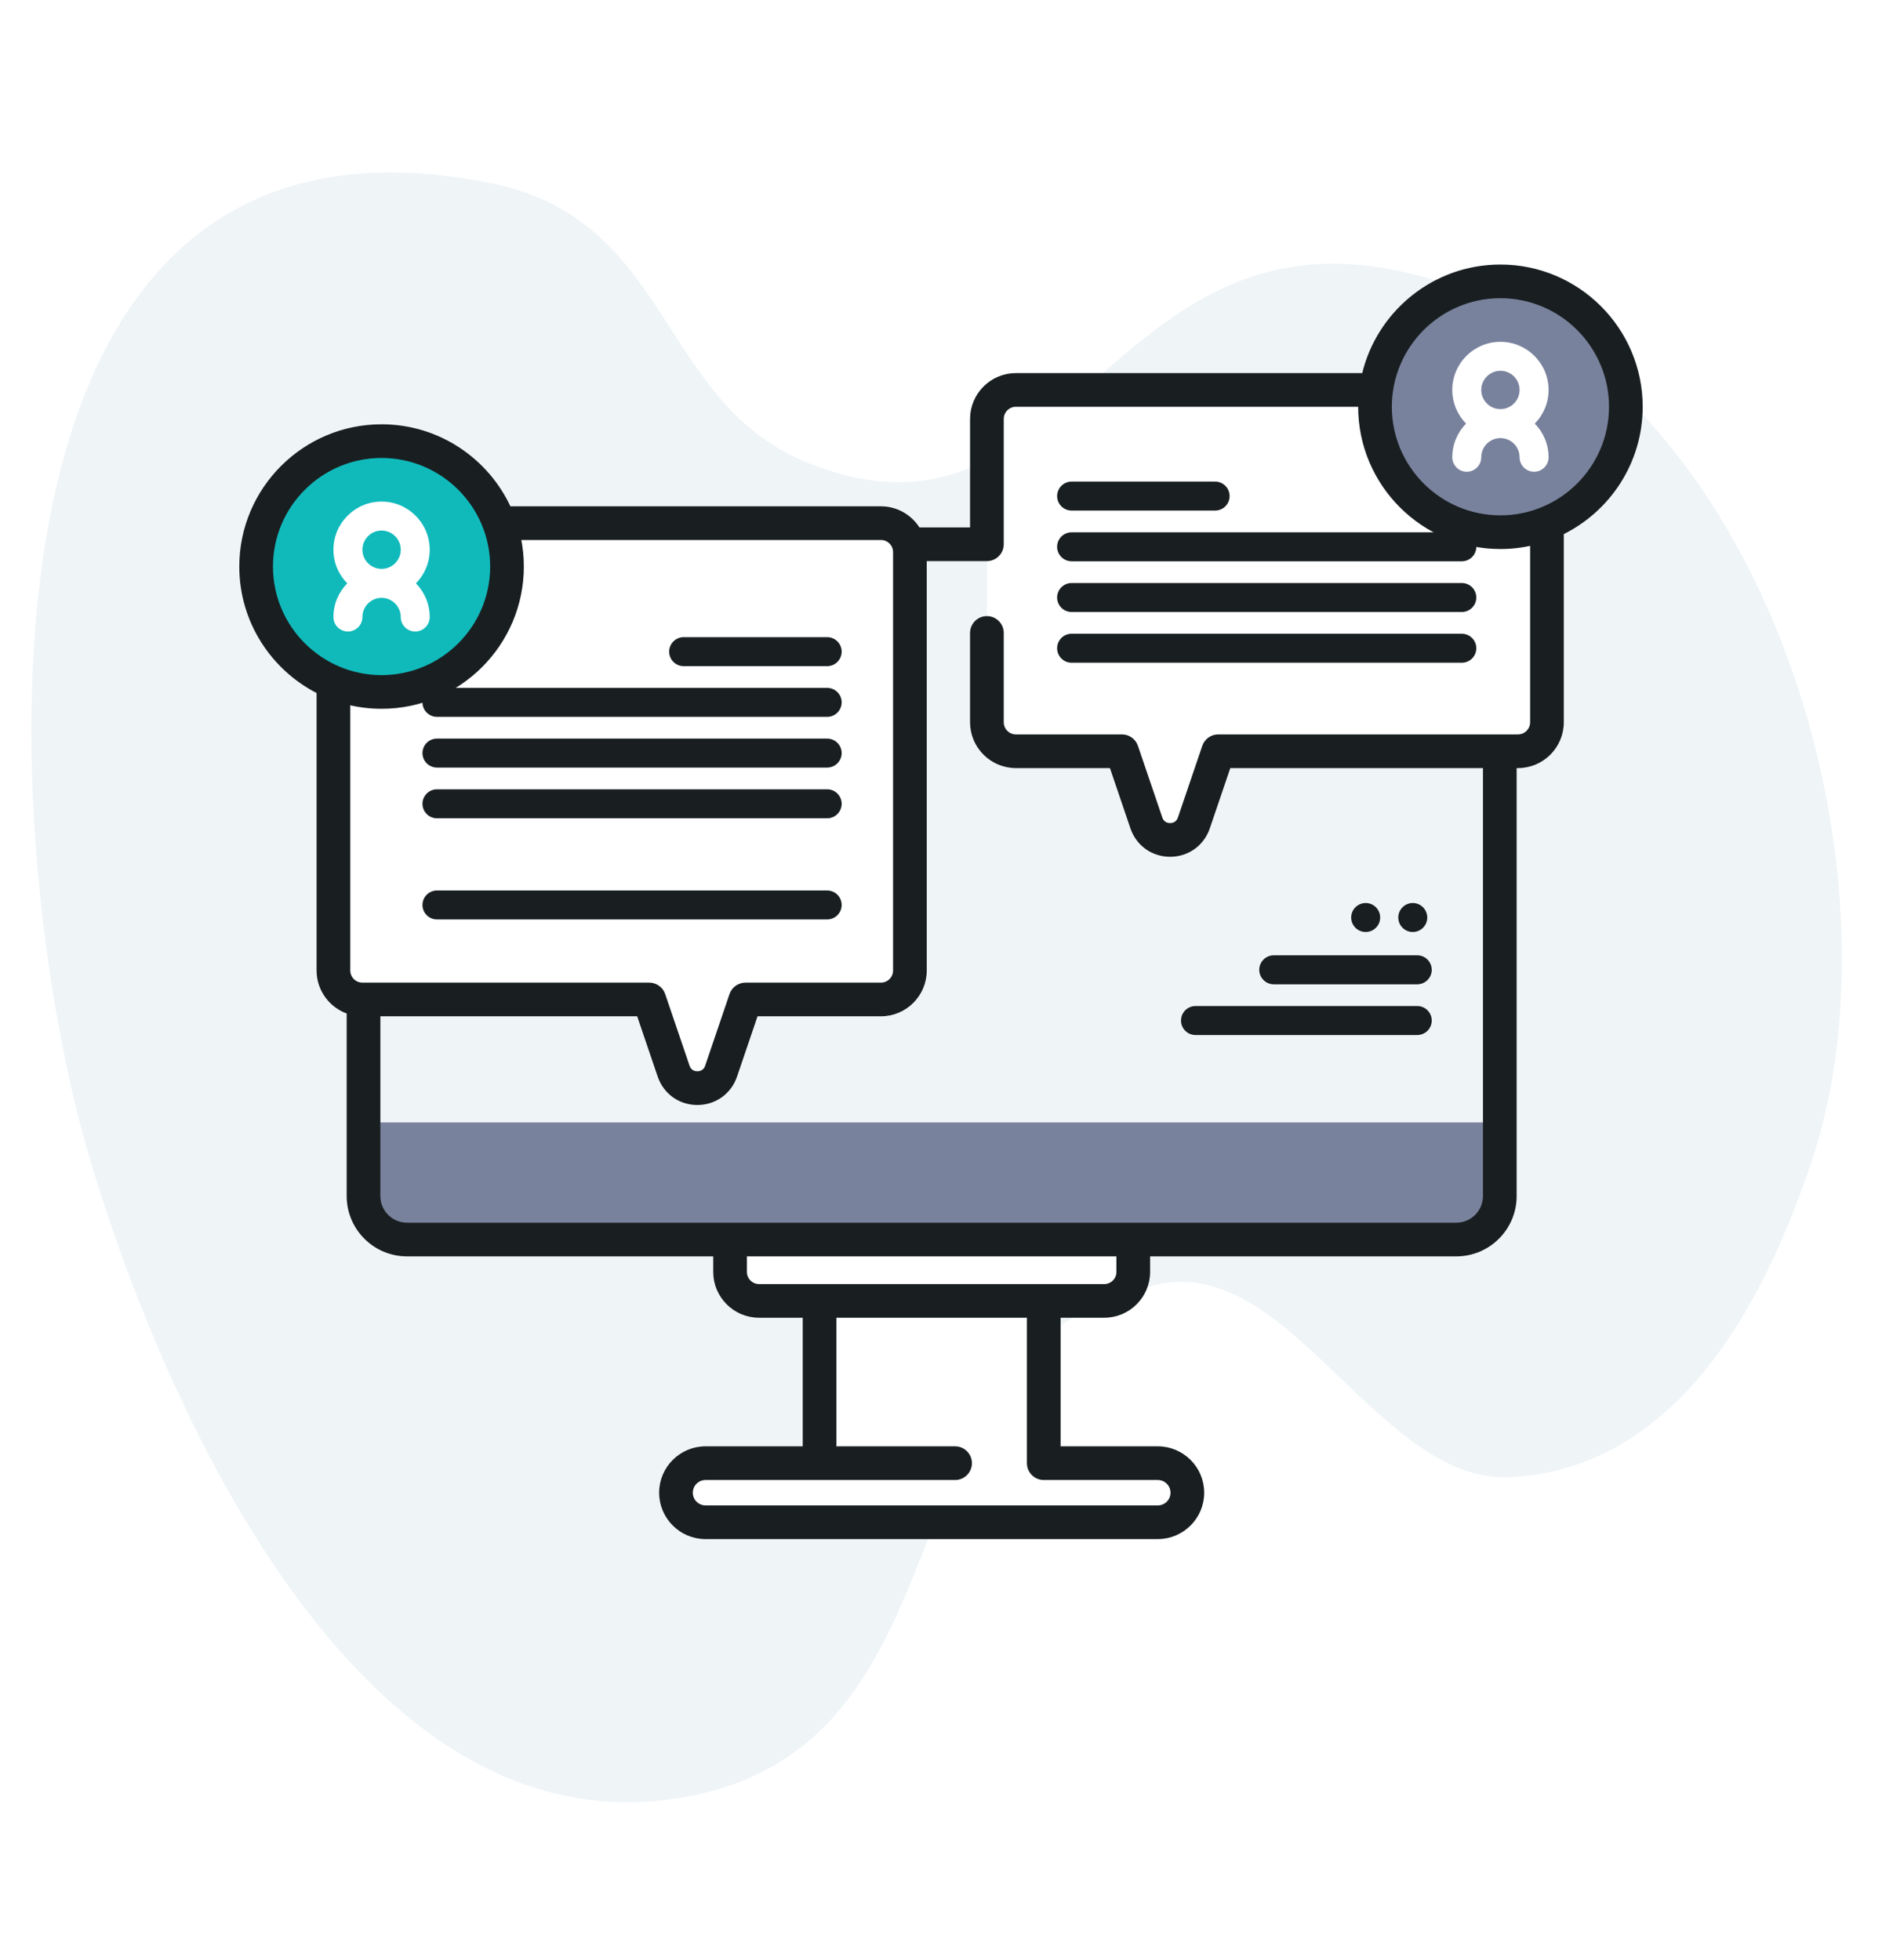 <svg width="120" height="125" viewBox="0 0 120 125" fill="none" xmlns="http://www.w3.org/2000/svg">
<path d="M120 0H0V125H120V0Z" fill="white"/>
<path d="M5.625 73.535C9.848 87.967 22.018 117.405 42.586 114.763C63.216 112.112 55.158 85.513 74.041 81.867C82.354 80.262 87.989 94.649 96.32 94.201C107.047 93.625 112.512 83.004 115.509 74.074C121.868 55.141 112.346 23.036 90.062 17.477C70.617 12.625 68.342 36.387 51.433 29.483C41.931 25.604 42.879 14.02 31.305 11.683C-3.712 4.612 0.005 54.333 5.625 73.535Z" fill="#EFF4F7"/>
<path d="M52.258 77.467H66.552V95.771H52.258V77.467Z" fill="white"/>
<path d="M70.411 82.96H48.399C47.378 82.96 46.551 82.133 46.551 81.113V76.928H72.259V81.113C72.259 82.133 71.431 82.96 70.411 82.96Z" fill="white"/>
<path d="M92.858 79.047H25.951C24.421 79.047 23.18 77.806 23.18 76.276V37.482C23.18 35.951 24.421 34.71 25.951 34.71H92.858C94.389 34.71 95.63 35.951 95.63 37.482V76.276C95.63 77.806 94.389 79.047 92.858 79.047Z" fill="#79829D"/>
<path d="M95.63 37.481V71.582H23.181V37.481C23.181 35.951 24.421 34.709 25.953 34.709H92.859C94.391 34.709 95.63 35.951 95.63 37.481Z" fill="#EFF4F7"/>
<path d="M73.824 97.077H44.986C43.945 97.077 43.102 96.233 43.102 95.193C43.102 94.152 43.945 93.309 44.986 93.309H73.824C74.864 93.309 75.708 94.152 75.708 95.193C75.708 96.233 74.864 97.077 73.824 97.077Z" fill="white"/>
<path d="M58.019 35.21V61.889C58.019 62.909 57.191 63.737 56.171 63.737H47.533L45.979 68.308C45.487 69.755 43.443 69.755 42.952 68.308L41.396 63.737H23.108C22.086 63.737 21.26 62.909 21.26 61.889V35.21C21.26 34.19 22.086 33.362 23.108 33.362H56.171C57.191 33.362 58.019 34.19 58.019 35.21Z" fill="white"/>
<path d="M43.591 42.481H52.742C53.252 42.481 53.666 42.067 53.666 41.557C53.666 41.047 53.252 40.633 52.742 40.633H43.591C43.081 40.633 42.667 41.047 42.667 41.557C42.667 42.067 43.081 42.481 43.591 42.481Z" fill="#191F21"/>
<path d="M53.666 44.791C53.666 45.301 53.252 45.715 52.742 45.715H27.861C27.351 45.715 26.937 45.301 26.937 44.791C26.937 44.281 27.351 43.867 27.861 43.867H52.742C53.252 43.867 53.666 44.281 53.666 44.791Z" fill="#191F21"/>
<path d="M27.861 48.949H52.742C53.252 48.949 53.666 48.535 53.666 48.025C53.666 47.515 53.252 47.101 52.742 47.101H27.861C27.351 47.101 26.938 47.515 26.938 48.025C26.938 48.535 27.351 48.949 27.861 48.949Z" fill="#191F21"/>
<path d="M27.861 52.183H52.742C53.252 52.183 53.666 51.77 53.666 51.259C53.666 50.749 53.252 50.335 52.742 50.335H27.861C27.351 50.335 26.938 50.749 26.938 51.259C26.938 51.77 27.351 52.183 27.861 52.183Z" fill="#191F21"/>
<path d="M27.861 58.634H52.742C53.252 58.634 53.666 58.221 53.666 57.711C53.666 57.2 53.252 56.787 52.742 56.787H27.861C27.351 56.787 26.938 57.2 26.938 57.711C26.938 58.221 27.351 58.634 27.861 58.634Z" fill="#191F21"/>
<path d="M24.33 44.127C28.746 44.127 32.327 40.546 32.327 36.129C32.327 31.712 28.746 28.132 24.33 28.132C19.913 28.132 16.332 31.712 16.332 36.129C16.332 40.546 19.913 44.127 24.33 44.127Z" fill="#10BABB"/>
<path d="M27.4 35.056C27.4 33.364 26.022 31.987 24.33 31.987C22.637 31.987 21.26 33.364 21.26 35.056C21.26 35.891 21.596 36.648 22.139 37.202C21.596 37.756 21.26 38.513 21.26 39.348C21.26 39.858 21.674 40.272 22.184 40.272C22.694 40.272 23.108 39.858 23.108 39.348C23.108 38.674 23.656 38.126 24.33 38.126C25.003 38.126 25.552 38.674 25.552 39.348C25.552 39.858 25.965 40.272 26.476 40.272C26.986 40.272 27.4 39.858 27.4 39.348C27.4 38.513 27.064 37.756 26.521 37.202C27.064 36.648 27.4 35.891 27.4 35.056ZM24.33 33.834C25.003 33.834 25.552 34.382 25.552 35.056C25.552 35.73 25.003 36.278 24.33 36.278C23.656 36.278 23.108 35.73 23.108 35.056C23.108 34.382 23.656 33.834 24.33 33.834Z" fill="white"/>
<path d="M98.638 26.716V46.06C98.638 47.081 97.81 47.908 96.79 47.908H77.678L76.122 52.48C75.63 53.925 73.587 53.925 73.095 52.48L71.541 47.908H64.775C63.755 47.908 62.927 47.081 62.927 46.06V26.716C62.927 25.696 63.755 24.868 64.775 24.868H96.79C97.81 24.868 98.638 25.696 98.638 26.716Z" fill="white"/>
<path d="M77.478 32.56H68.328C67.817 32.56 67.404 32.146 67.404 31.636C67.404 31.126 67.817 30.712 68.328 30.712H77.478C77.989 30.712 78.402 31.126 78.402 31.636C78.402 32.146 77.989 32.56 77.478 32.56Z" fill="#191F21"/>
<path d="M94.133 34.87C94.133 35.38 93.719 35.794 93.209 35.794H68.328C67.818 35.794 67.404 35.38 67.404 34.87C67.404 34.36 67.818 33.946 68.328 33.946H93.209C93.719 33.946 94.133 34.36 94.133 34.87Z" fill="#191F21"/>
<path d="M93.208 39.028H68.328C67.817 39.028 67.404 38.614 67.404 38.104C67.404 37.594 67.817 37.18 68.328 37.18H93.208C93.718 37.18 94.132 37.594 94.132 38.104C94.132 38.614 93.718 39.028 93.208 39.028Z" fill="#191F21"/>
<path d="M93.208 42.263H68.328C67.817 42.263 67.404 41.849 67.404 41.339C67.404 40.828 67.817 40.415 68.328 40.415H93.208C93.718 40.415 94.132 40.828 94.132 41.339C94.132 41.849 93.718 42.263 93.208 42.263Z" fill="#191F21"/>
<path d="M95.67 33.938C100.087 33.938 103.667 30.358 103.667 25.941C103.667 21.524 100.087 17.943 95.67 17.943C91.253 17.943 87.673 21.524 87.673 25.941C87.673 30.358 91.253 33.938 95.67 33.938Z" fill="#79829D"/>
<path d="M93.479 27.014C92.936 27.568 92.6 28.325 92.6 29.16C92.6 29.67 93.014 30.084 93.524 30.084C94.034 30.084 94.448 29.67 94.448 29.16C94.448 28.486 94.996 27.938 95.67 27.938C96.344 27.938 96.892 28.486 96.892 29.16C96.892 29.67 97.306 30.084 97.816 30.084C98.326 30.084 98.74 29.67 98.74 29.16C98.74 28.325 98.404 27.568 97.861 27.014C98.404 26.46 98.74 25.703 98.74 24.868C98.74 23.175 97.363 21.798 95.67 21.798C93.977 21.798 92.6 23.175 92.6 24.868C92.6 25.703 92.936 26.46 93.479 27.014ZM96.892 24.868C96.892 25.542 96.344 26.09 95.67 26.09C94.996 26.09 94.448 25.542 94.448 24.868C94.448 24.194 94.996 23.646 95.67 23.646C96.344 23.646 96.892 24.194 96.892 24.868Z" fill="white"/>
<path d="M104.591 25.941C104.591 21.021 100.589 17.02 95.67 17.02C91.437 17.02 87.887 19.983 86.977 23.943H64.775C63.246 23.943 62.003 25.187 62.003 26.715V33.786H58.543C58.058 32.98 57.177 32.439 56.17 32.439H32.449C31.042 29.357 27.933 27.208 24.33 27.208C19.41 27.208 15.408 31.21 15.408 36.129C15.408 39.613 17.417 42.635 20.336 44.103V61.889C20.336 63.12 21.143 64.165 22.255 64.525V76.275C22.255 78.313 23.913 79.971 25.951 79.971H45.627V81.112C45.627 82.641 46.87 83.884 48.398 83.884H51.334V92.384H44.986C43.438 92.384 42.178 93.644 42.178 95.192C42.178 96.74 43.438 98 44.986 98H73.824C75.372 98 76.632 96.74 76.632 95.192C76.632 93.644 75.372 92.384 73.824 92.384H67.476V83.884H70.411C71.939 83.884 73.183 82.641 73.183 81.112V79.971H92.858C94.896 79.971 96.554 78.313 96.554 76.275V48.832H96.79C98.318 48.832 99.561 47.589 99.561 46.06V33.967C102.536 32.519 104.591 29.465 104.591 25.941ZM17.256 36.129C17.256 32.229 20.429 29.056 24.33 29.056C28.23 29.056 31.403 32.229 31.403 36.129C31.403 40.03 28.23 43.203 24.33 43.203C20.429 43.203 17.256 40.03 17.256 36.129ZM22.184 44.788C22.872 44.959 23.59 45.05 24.33 45.05C29.249 45.05 33.251 41.048 33.251 36.129C33.251 35.498 33.184 34.881 33.059 34.287H56.17C56.68 34.287 57.094 34.701 57.094 35.211V61.889C57.094 62.398 56.68 62.813 56.17 62.813H47.533C47.138 62.813 46.786 63.065 46.658 63.439L45.104 68.011C44.959 68.436 44.578 68.469 44.465 68.469C44.352 68.469 43.97 68.436 43.826 68.011L42.271 63.439C42.144 63.065 41.792 62.813 41.397 62.813H23.108C22.598 62.813 22.184 62.398 22.184 61.889L22.184 44.788ZM66.552 94.232H73.824C74.353 94.232 74.784 94.663 74.784 95.192C74.784 95.722 74.353 96.152 73.824 96.152H44.986C44.456 96.152 44.026 95.722 44.026 95.192C44.026 94.663 44.456 94.232 44.986 94.232H60.898C61.408 94.232 61.822 93.818 61.822 93.308C61.822 92.798 61.408 92.384 60.898 92.384H53.181V83.884H65.628V93.308C65.628 93.818 66.042 94.232 66.552 94.232ZM71.335 81.113C71.335 81.622 70.92 82.037 70.411 82.037H48.399C47.889 82.037 47.475 81.622 47.475 81.113V79.971H71.335V81.113ZM97.714 46.06C97.714 46.57 97.299 46.984 96.79 46.984H77.677C77.281 46.984 76.93 47.236 76.802 47.611L75.248 52.182C75.103 52.607 74.722 52.64 74.609 52.64C74.495 52.64 74.114 52.607 73.97 52.182L72.415 47.611C72.288 47.236 71.936 46.984 71.54 46.984H64.775C64.265 46.984 63.851 46.57 63.851 46.06V40.364C63.851 39.853 63.437 39.44 62.927 39.44C62.417 39.44 62.003 39.853 62.003 40.364V46.06C62.003 47.589 63.246 48.832 64.775 48.832H70.879L72.22 52.778C72.574 53.817 73.511 54.488 74.609 54.488C75.706 54.488 76.644 53.817 76.997 52.778L78.339 48.832H94.706V76.275C94.706 77.294 93.877 78.123 92.858 78.123H25.951C24.932 78.123 24.103 77.294 24.103 76.275V64.661H40.735L42.077 68.606C42.43 69.645 43.367 70.317 44.465 70.317C45.562 70.317 46.5 69.645 46.853 68.606L48.195 64.661H56.17C57.699 64.661 58.942 63.417 58.942 61.889V35.633H62.927C63.276 35.633 63.597 35.435 63.753 35.122C63.817 34.994 63.851 34.853 63.851 34.709V26.715C63.851 26.206 64.265 25.791 64.775 25.791H86.752C86.751 25.841 86.749 25.891 86.749 25.941C86.749 30.86 90.751 34.862 95.67 34.862C96.373 34.862 97.057 34.778 97.714 34.623V46.06ZM95.67 33.014C91.77 33.014 88.597 29.841 88.597 25.941C88.597 22.04 91.77 18.867 95.67 18.867C99.57 18.867 102.743 22.04 102.743 25.941C102.743 29.841 99.57 33.014 95.67 33.014Z" fill="#191F21" stroke="#191F21" stroke-width="0.3"/>
<path d="M81.217 62.77H90.367C90.877 62.77 91.291 62.356 91.291 61.846C91.291 61.336 90.877 60.922 90.367 60.922H81.217C80.706 60.922 80.293 61.336 80.293 61.846C80.293 62.356 80.706 62.77 81.217 62.77Z" fill="#191F21"/>
<path d="M76.228 66.005H90.367C90.877 66.005 91.291 65.591 91.291 65.081C91.291 64.57 90.877 64.157 90.367 64.157H76.228C75.717 64.157 75.304 64.57 75.304 65.081C75.304 65.591 75.717 66.005 76.228 66.005Z" fill="#191F21"/>
<path d="M90.081 59.435C90.591 59.435 91.005 59.021 91.005 58.511C91.005 58.001 90.591 57.587 90.081 57.587C89.571 57.587 89.157 58.001 89.157 58.511C89.157 59.021 89.571 59.435 90.081 59.435Z" fill="#191F21"/>
<path d="M87.078 59.435C87.588 59.435 88.002 59.021 88.002 58.511C88.002 58.001 87.588 57.587 87.078 57.587C86.568 57.587 86.154 58.001 86.154 58.511C86.154 59.021 86.568 59.435 87.078 59.435Z" fill="#191F21"/>
</svg>
